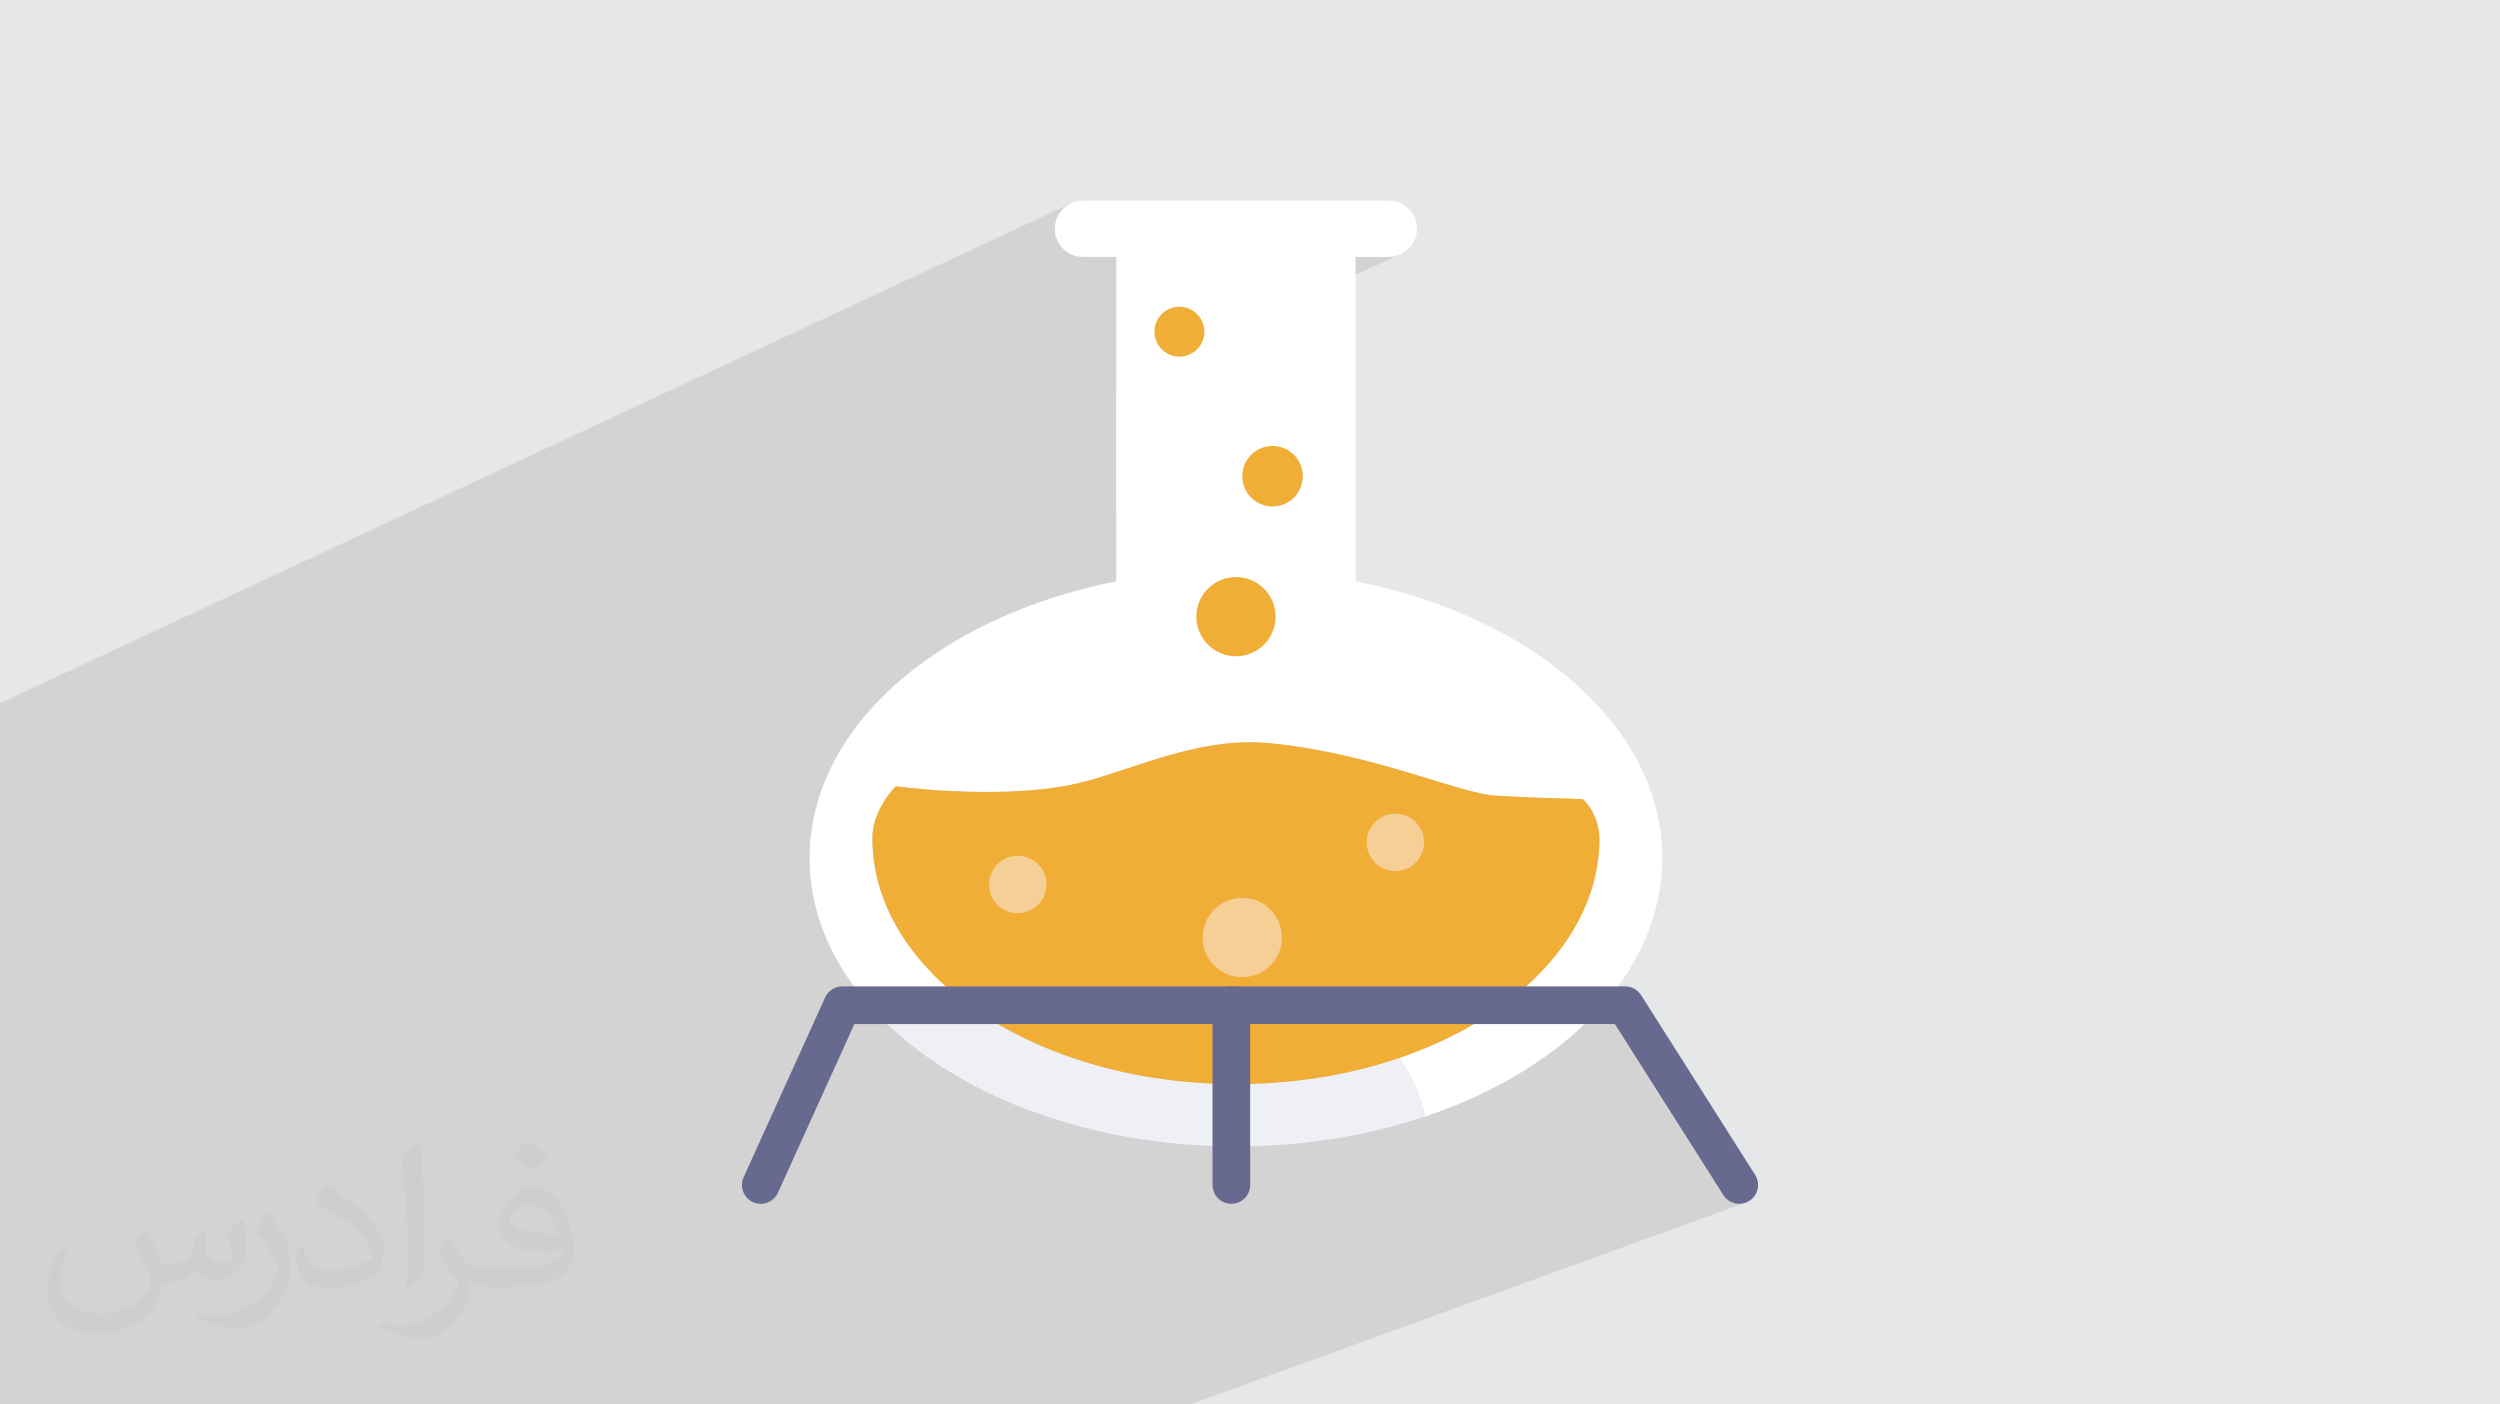 <?xml version="1.0" encoding="UTF-8"?>
<!DOCTYPE svg PUBLIC "-//W3C//DTD SVG 1.0//EN" "http://www.w3.org/TR/2001/REC-SVG-20010904/DTD/svg10.dtd">
<!-- Creator: CorelDRAW -->
<svg xmlns="http://www.w3.org/2000/svg" xml:space="preserve" width="94.192mm" height="52.917mm" version="1.0" style="shape-rendering:geometricPrecision; text-rendering:geometricPrecision; image-rendering:optimizeQuality; fill-rule:evenodd; clip-rule:evenodd"
viewBox="0 0 9404.92 5283.66"
 xmlns:xlink="http://www.w3.org/1999/xlink"
 xmlns:xodm="http://www.corel.com/coreldraw/odm/2003">
 <defs>
  <style type="text/css">
   <![CDATA[
    .fil7 {fill:#F5CF95;fill-rule:nonzero}
    .fil5 {fill:#F1AE37;fill-rule:nonzero}
    .fil4 {fill:#EFF0F5;fill-rule:nonzero}
    .fil6 {fill:#67698E;fill-rule:nonzero}
    .fil3 {fill:white;fill-rule:nonzero}
    .fil2 {fill:#373435;fill-opacity:0.031}
    .fil1 {fill:#2B2A29;fill-opacity:0.102}
    .fil0 {fill:#E6E7E8}
   ]]>
  </style>
 </defs>
 <g id="Layer_x0020_1">
  <polygon class="fil0" points="-0,0 9404.92,0 9404.92,5283.66 -0,5283.66 "/>
  <polygon class="fil1" points="-0,3319.43 -0,3291.19 -0,3168.22 -0,3159.91 -0,2847.72 -0,2837.41 -0,2706.83 -0,2645.5 4032.91,763.31 4014.96,773.05 3999.33,785.96 3986.41,801.6 3976.67,819.55 3970.51,839.39 3968.36,860.69 3970.51,881.97 3976.67,901.8 3986.41,919.76 3999.33,935.39 4014.96,948.3 4032.91,958.05 4052.74,964.21 4053.92,964.33 4199.57,897.03 4199.57,966.36 5225.19,966.36 5246.5,964.21 5266.34,958.05 4517.48,1295.12 4514.72,1300.21 4503.25,1314.09 4489.36,1325.55 4473.42,1334.2 4199.57,1457.34 4199.57,1925.3 4742.92,1686.56 4753.38,1682.73 4764.3,1679.93 4775.61,1678.2 4787.25,1677.61 4798.89,1678.2 4810.2,1679.93 4821.1,1682.73 4831.57,1686.56 4841.52,1691.35 4850.91,1697.05 4859.67,1703.6 4867.77,1710.95 4875.12,1719.04 4881.67,1727.8 4887.38,1737.19 4892.17,1747.13 4896.01,1757.6 4898.81,1768.51 4900.54,1779.82 4901.13,1791.46 4900.54,1803.1 4898.81,1814.4 4896.01,1825.31 4892.17,1835.77 4887.38,1845.73 4881.67,1855.11 4875.12,1863.87 4867.77,1871.96 4859.67,1879.3 4850.91,1885.85 4841.52,1891.56 4831.57,1896.35 4199.57,2170.61 4199.57,2186.88 3439.78,2516.33 3412,2538.19 3372.57,2571.81 3335.09,2606.48 3299.62,2642.18 3266.22,2678.86 3234.94,2716.5 3205.84,2755.04 3183.35,2788.01 4591.63,2182.47 4605.33,2177.45 4619.62,2173.78 4634.42,2171.52 4649.67,2170.75 4664.91,2171.52 4679.71,2173.78 4693.99,2177.45 4707.68,2182.47 4720.71,2188.75 4733,2196.22 4744.48,2204.8 4755.07,2214.42 4764.69,2225.01 4773.26,2236.48 4780.73,2248.79 4787.01,2261.82 4792.03,2275.52 4795.7,2289.8 4797.96,2304.61 4798.73,2319.86 4797.96,2335.09 4795.7,2349.89 4792.03,2364.18 4787.01,2377.87 4780.73,2390.9 4773.26,2403.18 4764.69,2414.65 4755.07,2425.24 4744.48,2434.85 4733,2443.43 4720.71,2450.9 4707.68,2457.17 3493.64,2970.6 3494.63,2970.68 3495.79,2970.77 3506.72,2971.59 3507.52,2971.65 3520.89,2972.6 3528.69,2973.12 3537.83,2973.71 3547.61,2974.32 3548.97,2974.4 3563.64,2975.23 3575.5,2975.83 3580.99,2976.11 3594.13,2976.71 3609.89,2977.36 3624.69,2977.87 3627.34,2977.96 3642.38,2978.41 3659.05,2978.79 3673.07,2979.03 3681.03,2979.13 3693.12,2979.26 3710.48,2979.32 3711.78,2979.31 3726.42,2979.25 3734.21,2979.18 3748.8,2979.01 3748.83,2979.01 3768.27,2978.61 3768.44,2978.6 3780.72,2978.25 3793.12,2977.83 3805.43,2977.35 3822.55,2976.54 3827.27,2976.31 3835.3,2975.84 3851.24,2974.86 3861.63,2974.13 3877.73,2972.88 3886.69,2972.15 3887.31,2972.09 3909.06,2970.02 3918.52,2969.02 3935.56,2967.08 3942.84,2966.21 3966.82,2963 3972.38,2962.17 3991.94,2959.12 3998.4,2958.05 4022.67,2953.68 4041.49,2949.78 4049.11,2948.05 4060.88,2945.32 4070.08,2943.02 4080.13,2940.47 4089.31,2938.01 4100.41,2934.99 4109.68,2932.36 4120.06,2929.36 4129.58,2926.54 4141.41,2922.95 4149.38,2920.51 4163,2916.24 4169.96,2914.05 4181.82,2910.23 4193.45,2906.48 4193.53,2906.45 4210.94,2900.76 4213.6,2899.88 4233.16,2893.42 4233.88,2893.18 4254.36,2886.39 4255.63,2885.98 4275.05,2879.56 4278.33,2878.48 4295.94,2872.73 4297.69,2872.16 4301.28,2870.99 4308.23,2868.76 4317.02,2865.92 4320.48,2864.82 4324.47,2863.54 4331.07,2861.48 4338.31,2859.18 4342.16,2857.99 4347.89,2856.2 4354.7,2854.13 4359.79,2852.55 4363.99,2851.29 4371.54,2849 4377.72,2847.19 4381.46,2846.07 4386.94,2844.49 4395.43,2842.01 4399.73,2840.8 4403.31,2839.77 4410.81,2837.7 4419.53,2835.27 4422.86,2834.39 4425.35,2833.7 4432.7,2831.78 4443.86,2828.83 4446.93,2828.07 4447.58,2827.9 4452.77,2826.62 4468.42,2822.75 4469.96,2822.4 4469.98,2822.39 4470.71,2822.22 4493.18,2817.08 4510.61,2813.43 4515.34,2812.44 4515.7,2812.37 4518.15,2811.86 4530.64,2809.53 4538.28,2808.07 4539.8,2807.81 4543.33,2807.15 4553.43,2805.5 4561.38,2804.15 4564.37,2803.72 4568.72,2803.01 4577.5,2801.79 4584.67,2800.74 4588.39,2800.28 4594.32,2799.46 4602.72,2798.52 4608.11,2797.86 4612.47,2797.43 4620.12,2796.59 4627.5,2795.97 4631.73,2795.56 4636.77,2795.2 4646.11,2794.42 4652.31,2794.09 4655.5,2793.86 4661.53,2793.6 4672.3,2793.02 4677.1,2792.91 4679.44,2792.81 4686.2,2792.71 4698.67,2792.43 4702.32,2792.47 4703.53,2792.45 4712.87,2792.5 4722.23,2792.67 4722.69,2792.68 4725.24,2792.71 4728.12,2792.84 4731.62,2792.94 4741.03,2793.33 4750.47,2793.83 4751.04,2793.87 4751.98,2793.91 4753.44,2794.03 4759.92,2794.46 4769.41,2795.21 4778.91,2796.08 4815.41,2800.02 4851.43,2804.57 4886.95,2809.69 4921.97,2815.31 4956.46,2821.39 4990.39,2827.9 5023.76,2834.78 5056.57,2841.99 5088.78,2849.48 5120.38,2857.19 5151.35,2865.11 5181.68,2873.17 5211.35,2881.32 5240.35,2889.53 5268.65,2897.73 5296.26,2905.9 5323.14,2913.98 5349.28,2921.93 5374.66,2929.69 5399.29,2937.23 5423.11,2944.5 5446.13,2951.45 5468.34,2958.03 5489.72,2964.21 5510.24,2969.93 5529.89,2975.15 5548.66,2979.81 5566.53,2983.88 5583.49,2987.32 5599.5,2990.05 5614.58,2992.07 5628.69,2993.3 5642.12,2994.1 5655.18,2994.85 5667.89,2995.55 5680.25,2996.21 5692.29,2996.83 5704.03,2997.41 5715.48,2997.95 5726.66,2998.46 5737.57,2998.93 5748.25,2999.38 5758.69,2999.8 5768.93,3000.19 5778.97,3000.56 5788.85,3000.91 5798.55,3001.24 5808.11,3001.56 5817.54,3001.86 5826.86,3002.15 5836.08,3002.43 5845.23,3002.71 5854.31,3002.99 5863.33,3003.26 5872.33,3003.54 5881.32,3003.82 5890.29,3004.11 5899.29,3004.41 5908.32,3004.72 5917.4,3005.04 5926.54,3005.38 5935.76,3005.73 5945.08,3006.11 5954.52,3006.51 5965.56,3017.59 5975.22,3029.25 5983.6,3041.32 5990.78,3053.61 5996.86,3065.94 6001.93,3078.14 6006.09,3090.02 6009.41,3101.41 6012,3112.14 6013.95,3122.01 6015.33,3130.86 6016.27,3138.5 6016.84,3144.75 6017.13,3149.43 6017.23,3152.38 6017.25,3153.4 6016.36,3187.13 6015.66,3195.89 6015.47,3200.99 6014.73,3207.59 6013.7,3220.57 6010.9,3241.61 6010.19,3247.95 6009.75,3250.28 6009.3,3253.68 6003.2,3286.44 6002.08,3291.12 6001.49,3294.24 5999.74,3300.88 5995.43,3318.85 5991.12,3333.51 5989.46,3339.78 5988.1,3343.78 5986.02,3350.86 5974.98,3382.46 5974.48,3383.73 5974.2,3384.54 5972.8,3387.86 5962.37,3413.63 5957.9,3423.33 5955.76,3428.42 5953.08,3433.78 5948.2,3444.36 5936.36,3467.2 5934.27,3471.39 5933.59,3472.56 5932.52,3474.62 5915.33,3504.38 5911.69,3510.11 5909.77,3513.39 5905.99,3519.05 5896.69,3533.64 5886.09,3548.83 5882.38,3554.36 5880.24,3557.19 5876.62,3562.37 5855.16,3590.54 5853.06,3593.07 5852.18,3594.24 5849.12,3597.82 5832.31,3618.15 5823.15,3628.39 5819.25,3632.97 5815.51,3636.91 5808.13,3645.16 5785.05,3669.06 5783.68,3670.49 5783.36,3670.79 5782.64,3671.55 5755.87,3697.32 5748.92,3703.54 5745.55,3706.75 5740.33,3711.24 5727.85,3722.42 5710.26,3737.12 5704.95,3741.69 5702.52,3743.58 5698.6,3746.86 5668.18,3770.6 5664.19,3773.51 5661.97,3775.24 5656.17,3779.36 5636.6,3793.63 5622.83,3803 5616.68,3807.37 5611.87,3810.46 5603.89,3815.9 5570.09,3837.44 5569.48,3837.8 5569.19,3837.99 5567.61,3838.91 5544.78,3852.5 6075.08,3852.5 6483.12,4495.73 6491.99,4507.02 6502.6,4516.03 6514.56,4522.7 6527.47,4526.92 6540.96,4528.6 6554.62,4527.68 6568.05,4524.03 4476.12,5283.66 4320.66,5283.66 2649.15,5283.66 2525.98,5283.66 2510.45,5283.66 2506.88,5283.66 2320.04,5283.66 2114.29,5283.66 1880.92,5283.66 1880.82,5283.66 1877.93,5283.66 956.5,5283.66 900.37,5283.66 891.7,5283.66 662.82,5283.66 650.45,5283.66 646.25,5283.66 643.45,5283.66 640.55,5283.66 415.27,5283.66 262.5,5283.66 254.86,5283.66 92.83,5283.66 -0,5283.66 -0,5262.39 -0,5261.93 -0,5251.43 -0,5203.63 -0,5189.49 -0,5186.68 -0,5179.94 -0,5179.11 -0,5156.53 -0,5021.9 -0,5010.9 -0,5002.56 -0,4944.72 -0,4805.32 -0,4797.14 -0,4778.75 -0,4747.43 -0,4636.5 -0,4540.23 -0,4511.38 -0,4448.11 -0,4388.18 -0,4359.62 -0,4168.72 -0,4156.82 -0,4007.84 -0,3993.09 -0,3960.15 -0,3926.34 -0,3779.92 -0,3770.48 -0,3345.85 -0,3328.5 "/>
  <path class="fil2" d="M548.54 4627.69c17.95,27.21 29.6,53.36 40.96,82.43 8.45,16.91 12.93,48.09 52.57,48.09 11.61,0 28.28,-3.42 43.06,-11.61 16.63,-8.73 29.32,-21.94 35.94,-42l15.85 -53.36 38.57 -19.02 2.64 2.64c-5.27,20.09 -6.59,39.36 -6.59,54.43 0,44.63 38.57,61.56 69.22,61.56 17.95,0 34.09,-8.73 34.09,-25.11 0,-21.13 -8.98,-57.06 -20.62,-89.29 17.95,-17.95 35.94,-35.94 56.53,-50.47l3.17 1.6c8.98,38.04 14,75.56 14,100.66 0,24.57 -10.83,51.79 -19.81,69.49 -18.49,34.87 -51.25,62.62 -90.87,62.62 -30.1,0 -63.65,-15.07 -86.66,-43.06l-1.32 0c-21.66,26.96 -55.22,51.25 -108.86,51.25l-16.63 0c-2.64,35.41 -10.29,60.49 -21.94,82.95 -31.95,62.34 -126.81,106.47 -216.1,106.47 -124.17,0 -186.51,-71.59 -186.51,-166.96 0,-58.91 19.27,-113.6 48.88,-152.42l24.29 10.04c-18.49,35.41 -30.91,68.68 -30.91,101.45 0,89.29 72.66,131.83 156.4,131.83 77.68,0 173.83,-49.41 191.28,-106.72 -6.59,-62.62 -30.1,-91.93 -66.04,-148.99 10.83,-19.02 24.83,-38.04 42.28,-58.38l3.17 0 0 0 0 0 -0.02 -0.09zm1432.13 -336.04c26.15,16.39 51.79,35.66 76.87,57.85 -14,19.81 -31.45,37.79 -53.11,53.64 -25.11,-20.34 -50.19,-37.79 -75.84,-56.27 17.42,-19.55 34.62,-38.29 52.04,-55.22l0 0 0 0 0 0 0 0 0 0 0.03 0zm13.47 244.11c-42.28,0 -76.87,27.75 -76.87,48.34 0,44.13 84.53,57.85 185.72,57.31 -12.68,-51.79 -57.06,-105.68 -108.86,-105.68l0.01 0.03zm-94.86 236.19c54.96,0 103.04,-1.6 139.74,-10.83 40.96,-10.29 75.56,-30.91 75.56,-45.17 0,-3.7 0,-8.19 -1.32,-11.89 -22.98,2.11 -49.41,2.11 -72.38,2.11 -74.49,0 -131.55,-16.91 -154.02,-58.66 -5.55,-11.61 -9.51,-24.57 -9.51,-39.36 0,-40.43 17.42,-79.79 48.09,-107 25.61,-22.45 53.89,-36.44 82.67,-36.44 52.04,0 93.51,41.75 122.57,107.54 15.85,35.94 26.68,77.4 26.68,129.72 0,34.87 -9.51,64.19 -31.17,85.85 -40.43,39.11 -114.92,53.89 -229.04,53.89l-51.79 0 0 0 -13.47 0c-28.28,0 -48.62,-5.02 -64.72,-17.42l-2.64 0c0.79,6.59 1.32,12.93 1.32,19.02 0,25.61 -8.45,58.38 -25.61,84.53 -50.72,75.3 -105.68,108.04 -153.24,108.04 -48.09,0 -107,-18.49 -160.11,-42.54l9.51 -18.49c17.17,7.13 40.96,11.89 73.7,11.89 85.85,0 198.66,-82.43 212.66,-163 -3.17,-6.59 -8.98,-15.32 -17.17,-24.57 -25.11,-29.85 -40.96,-54.68 -55.75,-80.83 12.68,-25.11 24.29,-45.17 35.13,-63.4l4.49 -0.53c36.72,74.77 69.99,117.55 144.23,117.55l11.61 0 0 0 53.89 0 0 0 0 0 0 0 0 0 0 0 0.09 0.01zm-371.98 79c6.34,-34.34 6.87,-72.91 6.87,-108.86l0 -53.36c0,-99.6 -12.68,-244.36 -22.98,-338.68 17.95,-19.27 43.06,-42 62.87,-57.31l5.81 1.6c13.47,118.62 16.63,256 16.63,383.06 0,33.3 -1.32,65.79 -4.49,89.55 -1.85,30.1 -19.27,52.83 -56.53,87.7l-8.19 -3.7zm-382.8 -157.19c1.85,46.77 24.83,83.49 105.15,83.49 49.93,0 92.19,-12.93 138.96,-35.13 8.45,-3.7 12.93,-8.73 12.93,-12.93 0,-29.32 -22.45,-68.15 -60.23,-103.55 -36.72,-33.3 -85.34,-62.62 -130.76,-82.18 -15.6,-6.59 -20.62,-13.47 -20.62,-20.09 0,-13.47 17.95,-41.75 32.77,-62.09l5.02 -0.53c52.04,27.21 110.17,67.64 153.24,112.53 39.11,41.47 63.4,83.49 63.4,129.19 0,33.81 -10.29,65.51 -26.96,95.11 -57.06,28.79 -117.83,50.72 -178.06,50.72 -73.17,0 -123.1,-34.34 -123.1,-114.92 0,-8.73 0,-22.19 3.17,-39.64l25.11 0 0 0 0 0 0 0 0 0 0 0 -0.02 0zm-132.37 -132.9l45.45 73.45c16.63,27.21 32.23,56.81 32.23,103.55l0 59.7c0,48.34 -30.91,100.13 -80.83,151.38 -39.11,34.62 -73.7,49.41 -105.68,49.41 -47.55,0 -101.98,-14.79 -164.85,-41.75l7.13 -18.49c19.81,5.27 42.79,9.77 71.06,9.77 90.36,-0.53 182.8,-66.57 225.08,-147.15 5.02,-9.26 6.87,-17.95 6.87,-24.04 0,-9.26 -5.02,-19.55 -8.98,-28.79 -22.98,-43.31 -48.62,-82.95 -76.87,-119.68 14.79,-23.25 29.6,-45.7 45.7,-67.9l3.7 0.53 0 0 0 0 0 0 0 0 0 0 -0.02 0.01z"/>
  <g id="_1709488200816">
   <path class="fil3" d="M5361.4 4200.37c-17.64,-80.63 -51.35,-155.26 -97.57,-220.44 446.89,-152.13 753.42,-465.1 753.42,-826.54 0,0 0,-89.64 -62.74,-146.89 -101.28,-4.4 -180.53,-4.4 -325.83,-13.21 -145.3,-8.81 -457.92,-158.51 -849.78,-197.22 -25.36,-2.5 -50.51,-3.62 -75.38,-3.62 -257.81,0 -489.16,124.2 -680.86,161.23 -100.39,19.37 -210.99,25.64 -312.19,25.64 -186.24,0 -340.55,-21.24 -340.55,-21.24 0,0 -89.12,88.06 -87.92,195.31 0,221.14 114.73,424.11 306.17,583.25 -92.78,19.37 -177.77,59.92 -249.7,116.38 -184.51,-176.65 -292.86,-392.27 -292.86,-624.99 0,-493.38 487.22,-909.51 1153.95,-1041.15l0 -1289.85 900.05 0 0 1289.85c666.72,131.64 1154.02,547.77 1154.02,1041.15 0,426.18 -363.48,794.99 -892.24,972.34z"/>
   <path class="fil4" d="M4649.63 4312.77c-541.75,0 -1020.76,-181.65 -1311.15,-459.74 71.93,-56.46 156.92,-97.01 249.7,-116.38 250.76,208.42 633.13,341.6 1061.45,341.6 220.85,0 429.52,-35.44 614.2,-98.31 46.22,65.17 79.93,139.81 97.57,220.44 -214.49,71.96 -456.16,112.4 -711.77,112.4z"/>
   <path class="fil3" d="M5225.19 966.36l-1151.16 0c-58.33,0 -105.67,-47.34 -105.67,-105.67 0,-58.37 47.34,-105.68 105.67,-105.68l1151.16 0c58.4,0 105.68,47.31 105.68,105.68 0,58.33 -47.28,105.67 -105.68,105.67z"/>
   <path class="fil5" d="M5954.52 3006.51c-101.28,-4.4 -180.53,-4.4 -325.83,-13.21 -145.3,-8.81 -457.92,-158.51 -849.78,-197.22 -288.17,-28.43 -546.04,117.02 -756.24,157.6 -285.1,55.05 -652.74,4.4 -652.74,4.4 0,0 -89.12,88.06 -87.92,195.31 0,510.79 612.3,924.85 1367.62,924.85 755.31,0 1367.62,-414.06 1367.62,-924.85 0,0 0,-89.64 -62.74,-146.89z"/>
   <path class="fil6" d="M2926.49 4487.07l287.78 -634.57 2860.81 0 408.04 643.24c20.96,33.04 64.71,42.83 97.75,21.87 33.04,-20.92 42.84,-64.7 21.88,-97.74l-428.9 -676.14c-12.92,-20.39 -35.65,-32.9 -59.81,-32.9l-2945.42 0c-27.76,0 -53.05,16.28 -64.49,41.57l-306.64 676.17c-16.17,35.62 -0.39,77.6 35.23,93.77 35.65,16.14 77.63,0.35 93.77,-35.26z"/>
   <path class="fil6" d="M4561.46 3781.66l0 676.13c0,39.14 31.7,70.84 70.84,70.84 39.09,0 70.83,-31.7 70.83,-70.84l0 -676.13c0,-39.14 -31.74,-70.84 -70.83,-70.84 -39.14,0 -70.84,31.7 -70.84,70.84z"/>
   <path class="fil7" d="M3828.69 3435.33c-59.64,0 -108,-48.33 -108,-108 0,-59.63 48.36,-108 108,-108 59.67,0 108.04,48.37 108.04,108 0,59.67 -48.37,108 -108.04,108z"/>
   <path class="fil7" d="M5249.42 3276.82c-59.63,0 -107.96,-48.33 -107.96,-108 0,-59.63 48.33,-108 107.96,-108 59.67,0 108.04,48.37 108.04,108 0,59.67 -48.37,108 -108.04,108z"/>
   <path class="fil7" d="M4673.41 3676.05c-82.36,0 -149.14,-66.75 -149.14,-149.06 0,-82.33 66.79,-149.1 149.14,-149.1 82.32,0 149.05,66.78 149.05,149.1 0,82.32 -66.74,149.06 -149.05,149.06z"/>
   <path class="fil5" d="M4798.73 2319.86c0,82.32 -66.74,149.02 -149.05,149.02 -82.36,0 -149.1,-66.71 -149.1,-149.02 0,-82.36 66.75,-149.1 149.1,-149.1 82.32,0 149.05,66.75 149.05,149.1z"/>
   <path class="fil5" d="M4901.13 1791.46c0,62.87 -51.01,113.84 -113.88,113.84 -62.9,0 -113.88,-50.96 -113.88,-113.84 0,-62.88 50.97,-113.85 113.88,-113.85 62.86,0 113.88,50.96 113.88,113.85z"/>
   <path class="fil5" d="M4530.75 1247.73c0,51.85 -42.03,93.84 -93.88,93.84 -51.84,0 -93.87,-41.99 -93.87,-93.84 0,-51.85 42.03,-93.88 93.87,-93.88 51.85,0 93.88,42.03 93.88,93.88z"/>
  </g>
 </g>
</svg>
